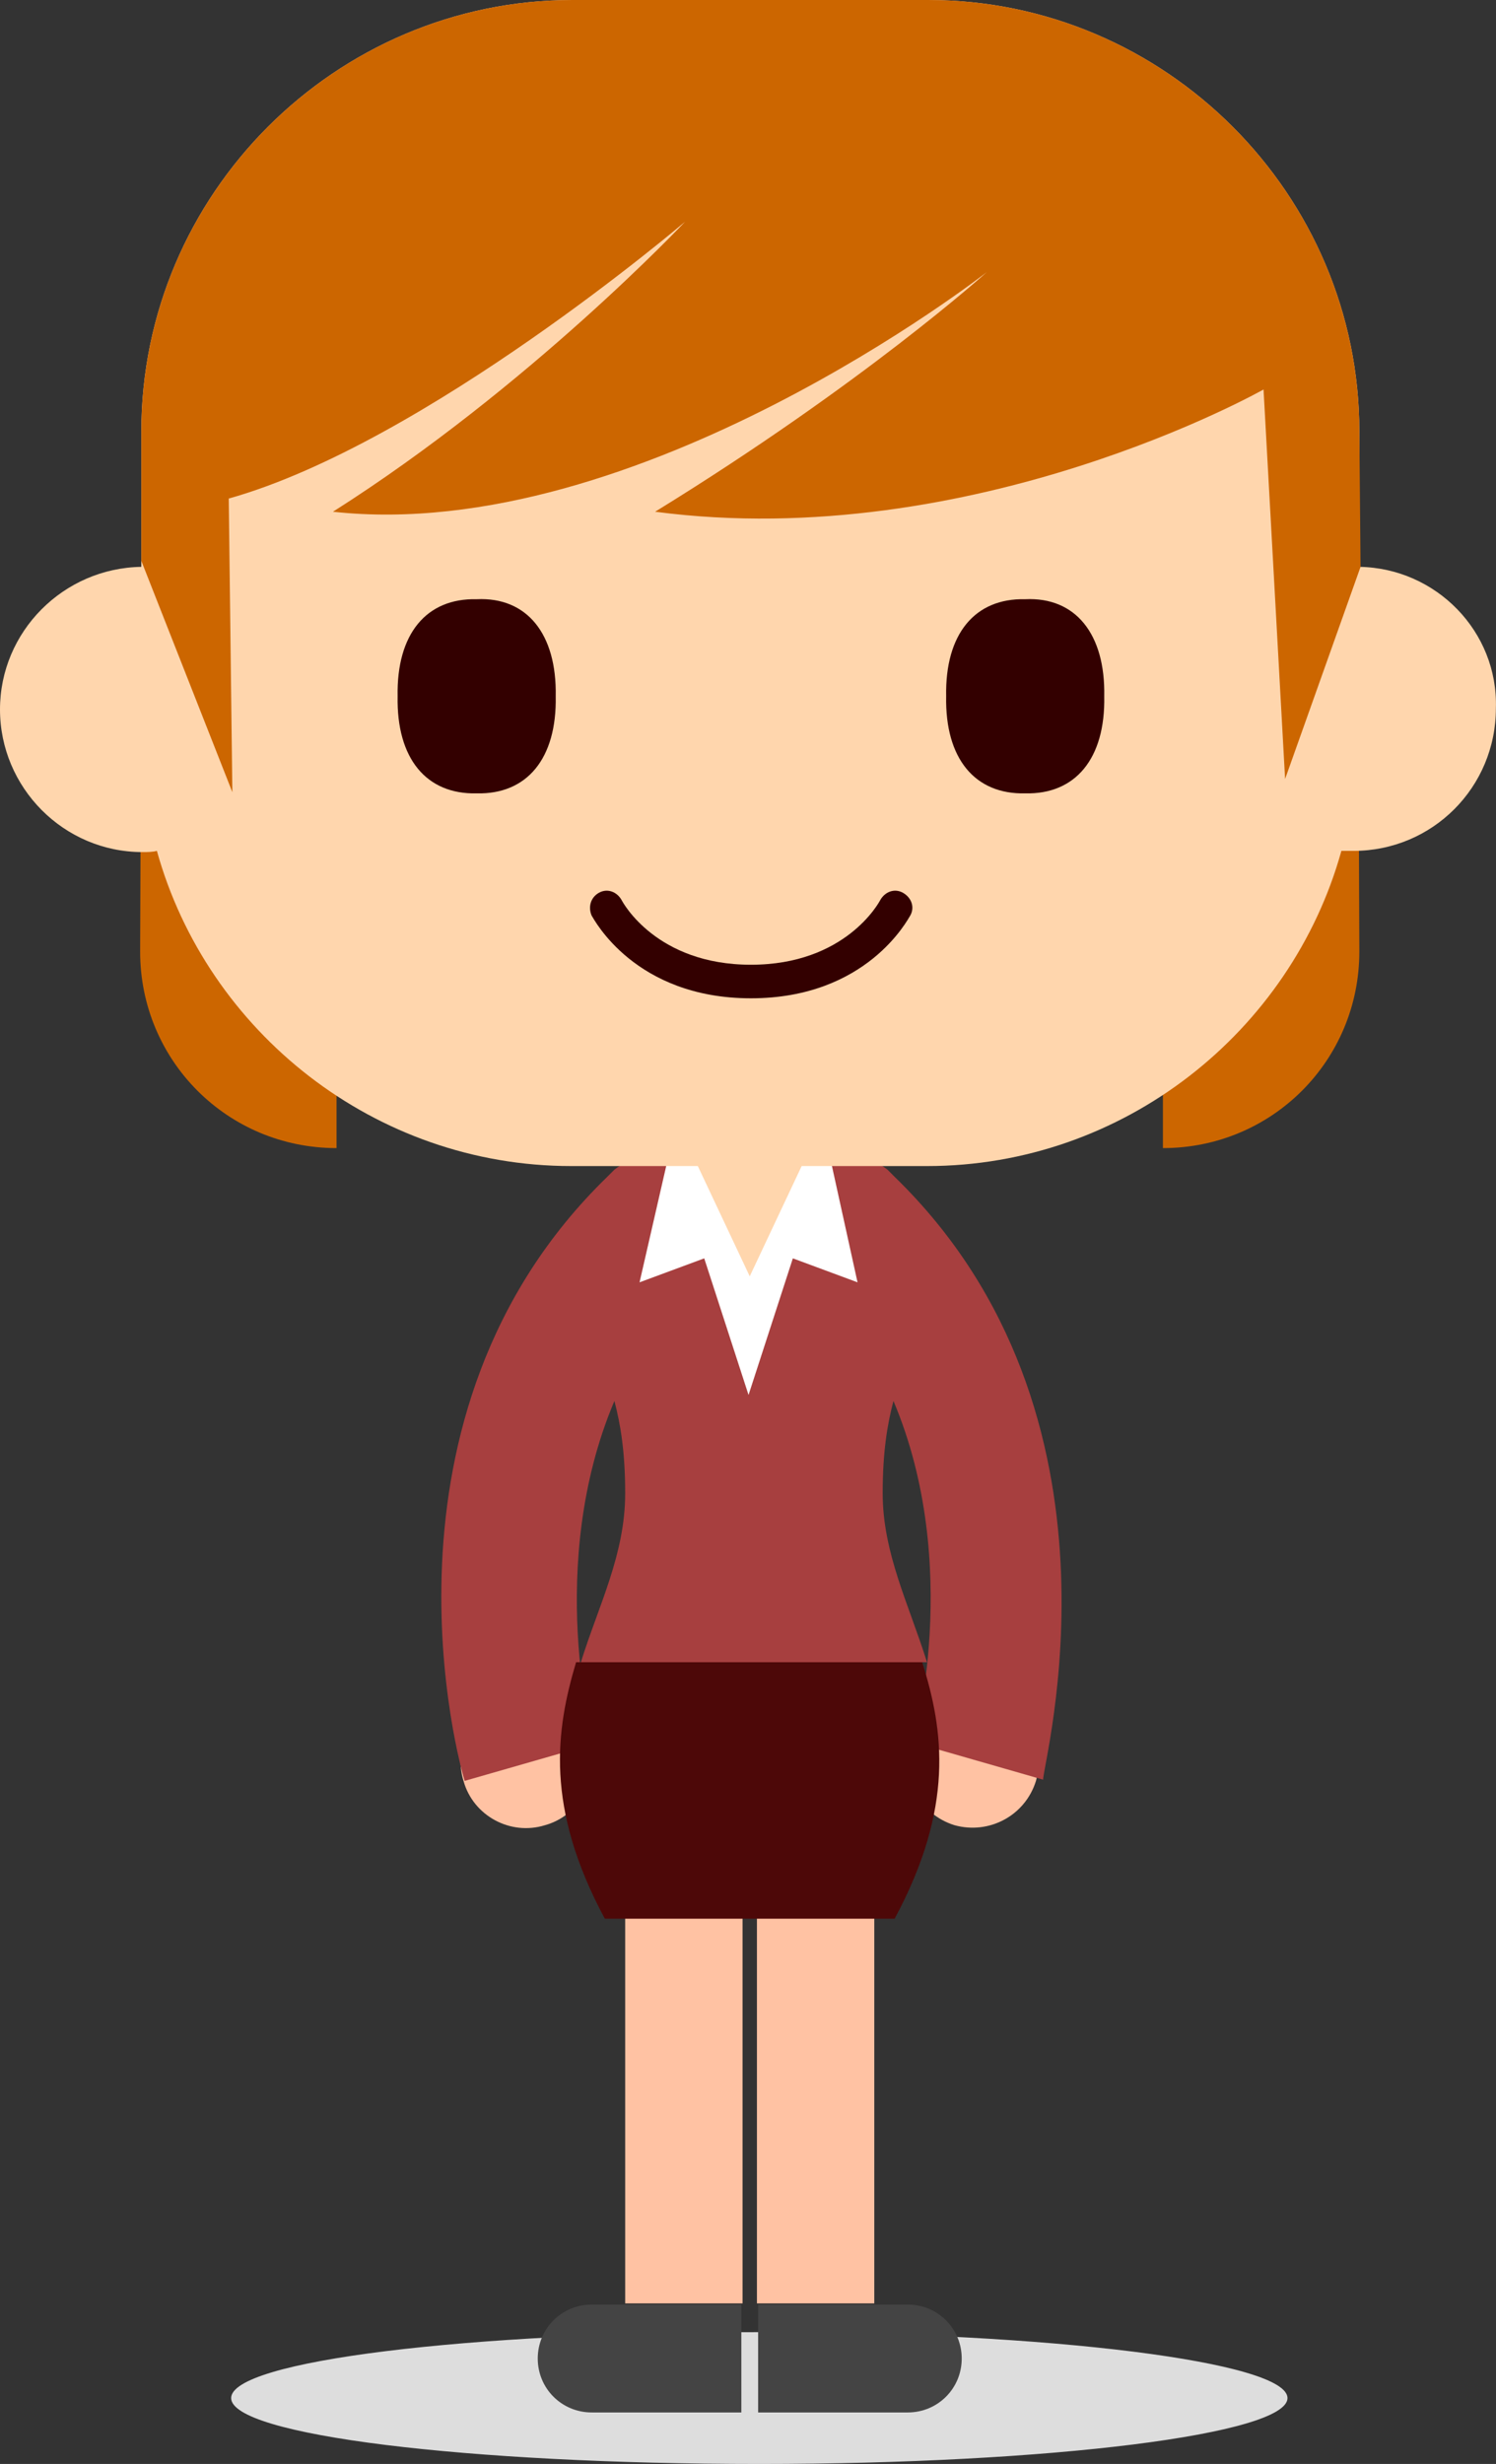 <?xml version="1.0" encoding="UTF-8"?>
<svg xmlns="http://www.w3.org/2000/svg" id="Layer_2" width="124.91" height="205.6" viewBox="0 0 124.91 205.6">
  <rect x="0" y="0" width="124.91" height="205.6" fill="#333333" stroke="none"/>
  <defs>
    <style>.cls-1{fill:#fff;}.cls-2{fill:#ffd6ad;}.cls-3{fill:#ffc2a3;}.cls-4{fill:#300;}.cls-5{fill:#a73f3f;}.cls-6{fill:#ddd;}.cls-7{fill:#c60;}.cls-8{fill:#444;}.cls-9{fill:#4d0808;}</style>
  </defs>
  <g id="Layer_3">
    <path class="cls-3" d="m38.7,148.6c.8,2.9,3.9,4.6,6.8,3.7,2.9-.8,4.6-3.9,3.7-6.8-.8-2.9-3.9-4.6-6.8-3.7-2.9.8-4.6,3.9-3.7,6.8Z"></path>
    <path class="cls-3" d="m76,145.5c-.8,2.9.8,5.9,3.7,6.8,2.9.8,5.9-.8,6.8-3.7.8-2.9-.8-5.9-3.7-6.8s-5.9.8-6.8,3.7Z"></path>
    <path class="cls-6" d="m107.5,200.1c0,3-19.7,5.5-44.1,5.5s-44.1-2.4-44.1-5.5,19.7-5.5,44.1-5.5,44.1,2.5,44.1,5.5Z"></path>
    <rect class="cls-3" x="52.2" y="151" width="9.8" height="41.2"></rect>
    <path class="cls-8" d="m61.9,201.3h-12.5c-2.5,0-4.5-2-4.5-4.5h0c0-2.5,2-4.5,4.5-4.5h12.5v9Z"></path>
    <rect class="cls-3" x="63.2" y="151" width="9.8" height="41.2"></rect>
    <path class="cls-8" d="m63.3,201.3h12.5c2.5,0,4.5-2,4.5-4.5h0c0-2.5-2-4.5-4.5-4.5h-12.5v9Z"></path>
    <path class="cls-5" d="m74.7,98.2q0-.1,0,0c-.3-.3-.4-.4-.6-.6h0c-1.4-1.1-3.3-1.5-5.4-1.5h-12c-2.1,0-4,.4-5.4,1.5h0c-.2.2-.4.4-.5.5l-.1.1c-20.5,19.9-12.3,49.2-11.9,50.4l10.8-3.1c-.1-.2-4.1-14.9,1.7-28.6.5,1.9.9,4.2.9,7.7,0,5.1-2.2,9.3-3.7,14.1h28.9c-1.5-4.8-3.7-9.1-3.7-14.1,0-3.5.4-5.8.9-7.7,5.8,13.7,1.7,28.4,1.7,28.5l10.8,3.1c-.1-1.2,8.1-30.4-12.4-50.3Z"></path>
    <path class="cls-9" d="m50.5,160.1h24.2c5-9.3,4.1-15.7,2.3-21.4h-28.9c-1.7,5.7-2.6,12.1,2.4,21.4Z"></path>
    <path class="cls-1" d="m69.2,96.1h-13.3l-2.5,10.9,5.4-2,3.7,11.4,3.7-11.4,5.4,2-2.4-10.9Z"></path>
    <path class="cls-2" d="m62.6,106.5l4.9-10.4h-9.8l4.9,10.4Z"></path>
    <path class="cls-7" d="m11.8,42.6c0,13.6-.1,36.8-.1,36.8,0,9.1,7.3,16.4,16.4,16.4v-53l-16.3-.2Z"></path>
    <path class="cls-7" d="m113.4,42.6c0,13.6.1,36.8.1,36.8,0,9.1-7.3,16.4-16.4,16.4v-53l16.3-.2Z"></path>
    <path class="cls-2" d="m113.5,47.3v-11.3C113.5,16.2,97.3,0,77.5,0h-29.7C28,0,11.8,16.2,11.8,36v11.3c-6.5.1-11.8,5.4-11.8,11.9s5.3,11.9,11.9,11.9c.4,0,.8,0,1.2-.1,4.2,15.1,18.2,26.3,34.6,26.3h29.7c16.4,0,30.4-11.2,34.6-26.3h1c6.6,0,11.9-5.3,11.9-11.9.2-6.4-5-11.7-11.4-11.8Z"></path>
    <path class="cls-4" d="m46.4,58.1c.1,5.2-2.4,8.2-6.6,8.1-4.2.1-6.7-2.9-6.6-8.1-.1-5.2,2.4-8.2,6.6-8.1,4.2-.2,6.7,2.9,6.6,8.1Z"></path>
    <path class="cls-4" d="m92.2,58.1c.1,5.2-2.4,8.2-6.6,8.1-4.2.1-6.7-2.9-6.6-8.1-.1-5.2,2.4-8.2,6.6-8.1,4.2-.2,6.7,2.9,6.6,8.1Z"></path>
    <path class="cls-4" d="m62.7,83.3c-9.7,0-13.1-6.6-13.3-6.9-.3-.7-.1-1.5.6-1.9.7-.4,1.5-.1,1.9.6.1.2,2.9,5.4,10.8,5.4s10.7-5.2,10.8-5.4c.4-.7,1.2-1,1.9-.6s1,1.2.6,1.9c-.2.3-3.6,6.9-13.3,6.9Z"></path>
    <path class="cls-7" d="m113.6,47.3h0l-.1-11.3C113.5,16.2,97.3,0,77.5,0h-29.7C28,0,11.8,16.2,11.8,36v10.8l7.6,19.3-.3-24.5c16.4-4.6,38.1-23.1,38.1-23.1,0,0-13,13.8-29.4,24.2,25.5,2.8,54.6-20,54.6-20,0,0-10.3,9.3-27.7,20,26.6,3.5,50.8-10.2,50.8-10.2l1.8,32.5,6.3-17.7Z"></path>
  </g>
</svg>

